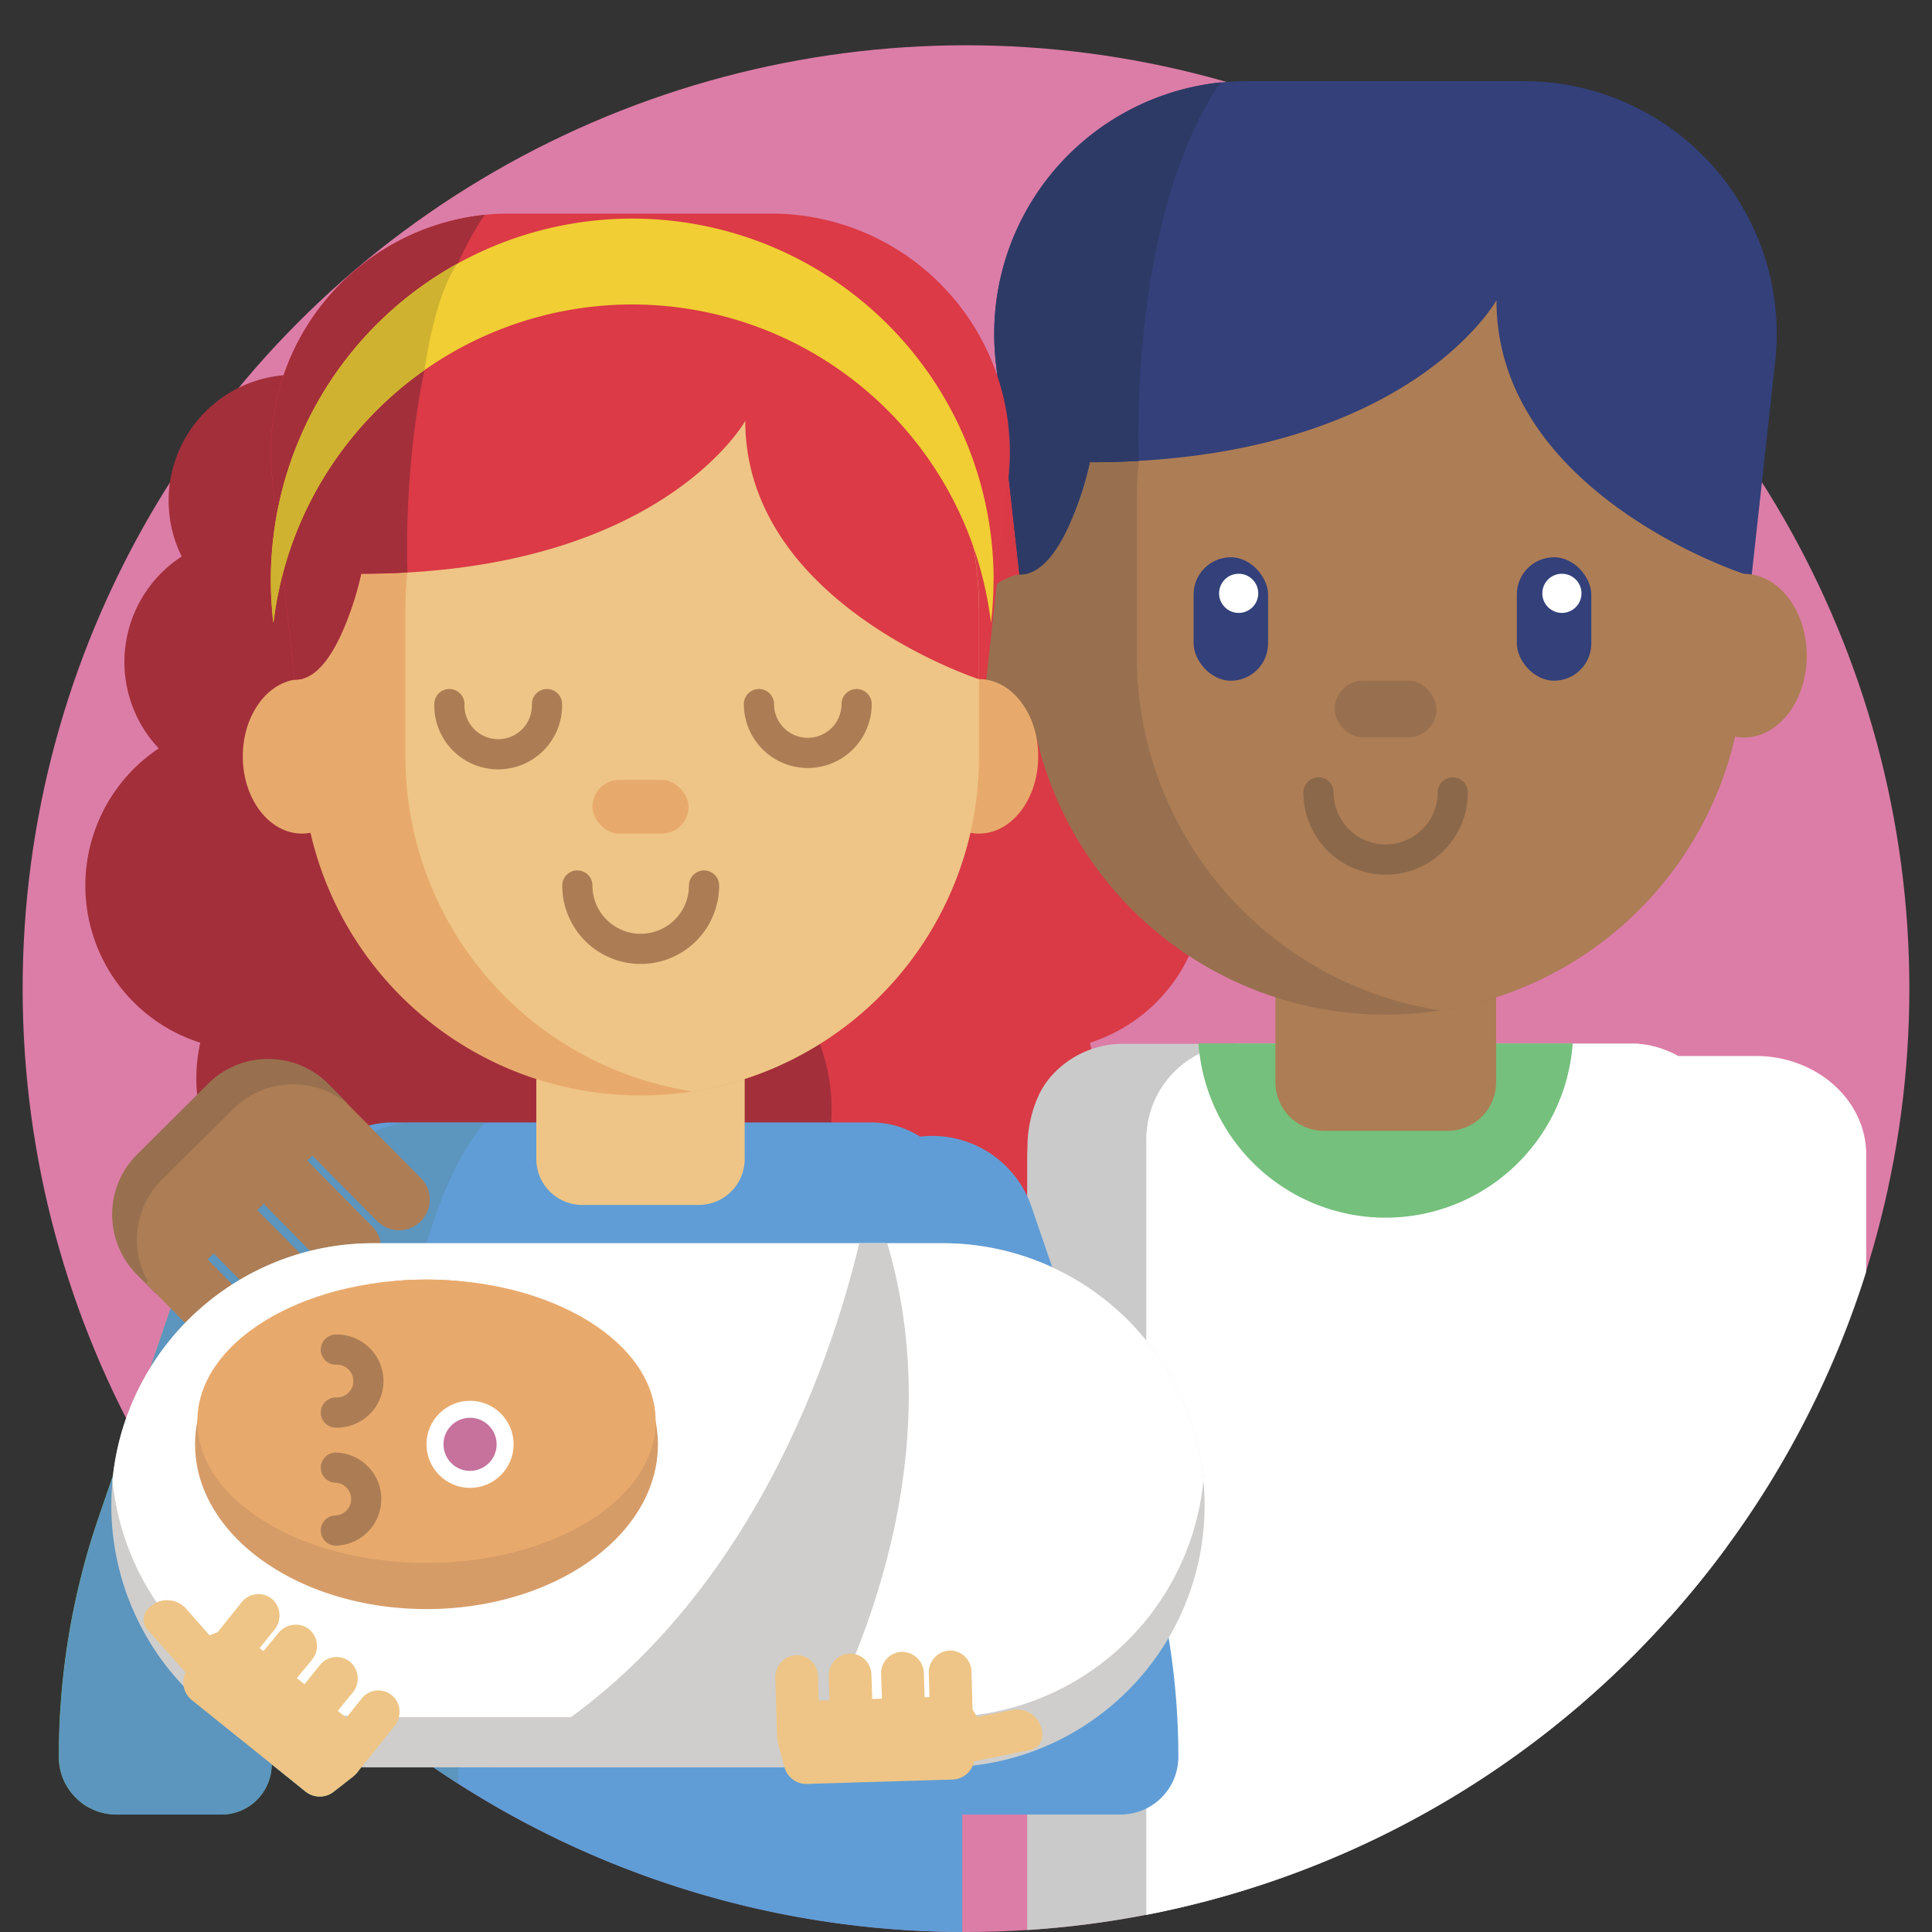 <svg xmlns="http://www.w3.org/2000/svg" viewBox="0 0 512 512"><rect x="0" y="0" width="512" height="512" fill="#333333" stroke="none"/><defs><style>.cls-1{fill:#dc7da7;}.cls-2{fill:#d93a46;}.cls-3{fill:#cacaca;}.cls-4{fill:#fff;}.cls-5{fill:#75c07d;}.cls-6{fill:#ad7d55;}.cls-7{fill:#33407a;}.cls-8{fill:#98704f;}.cls-16,.cls-9{fill:none;stroke-linecap:round;stroke-miterlimit:10;stroke-width:8px;}.cls-9{stroke:#8b684a;}.cls-10{fill:#2e3a66;}.cls-11{fill:#a32f3b;}.cls-12{fill:#609dd6;}.cls-13{fill:#eec586;}.cls-14{fill:#db3a46;}.cls-15{fill:#e8aa6c;}.cls-16{stroke:#ac7d55;}.cls-17{fill:#f1ce34;}.cls-18{fill:#cfb22f;}.cls-19{fill:#5c95be;}.cls-20{fill:#cfcecd;}.cls-21{fill:#d69c68;}.cls-22{fill:#c6729c;}</style></defs><title>Charity</title><g id="Icons"><circle class="cls-1" cx="256" cy="262" r="250"/><path class="cls-2" d="M232.87,244.14a43.69,43.69,0,0,1,18.39-45.81,33.37,33.37,0,0,1-5.64-37.67,33.35,33.35,0,1,1,48.1-13.18,33.35,33.35,0,0,1,6.07,50.85,43.7,43.7,0,0,1-10.94,78,43.7,43.7,0,1,1-56-32.16Z"/><path class="cls-3" d="M448.69,282.68l-.95-.77c-.32-.25-.65-.5-1-.73s-.67-.47-1-.69-.67-.42-1-.61c0,0,0,0,0,0l-.7-.39c-.28-.15-.55-.29-.84-.42l-.68-.32-.1,0c-.22-.1-.42-.19-.64-.27l-.76-.31-.89-.31c-.38-.12-.75-.24-1.13-.34s-.73-.2-1.1-.28a21,21,0,0,0-2.26-.42c-.38-.05-.76-.1-1.15-.13s-.78-.07-1.17-.08-.78,0-1.18,0H297.64a25.47,25.47,0,0,0-8.46,1.44,25.78,25.78,0,0,0-8.71,5.22,22.21,22.21,0,0,0-3.13,3.49h0a23.35,23.35,0,0,0-1.8,2.93,33.39,33.39,0,0,0-3.25,13.79h0c0,1-.08,2.05-.08,3.16V511.48a249,249,0,0,0,170.21-82.89q8-8.94,15.12-18.62V302A25.38,25.38,0,0,0,448.69,282.68Z"/><path class="cls-4" d="M457.53,302V410q-7.11,9.67-15.12,18.62a249.7,249.7,0,0,1-138.63,78.85V302a25.42,25.42,0,0,1,11.8-21.48c.74-.47,1.49-.9,2.28-1.3h0a25.46,25.46,0,0,1,11.36-2.66H432.09c.4,0,.79,0,1.18,0s.78,0,1.17.08.77.08,1.15.13a21,21,0,0,1,2.26.42c.37.08.74.17,1.1.28s.75.22,1.13.34l.89.31.76.31c.22.08.42.17.64.27l.1,0,.68.32c.29.13.56.27.84.42l.7.39s0,0,0,0c.34.19.68.4,1,.61s.69.45,1,.69.66.48,1,.73l.95.77A25.38,25.38,0,0,1,457.53,302Z"/><path class="cls-5" d="M416.78,276.51a49.71,49.71,0,0,1-99.17,0Z"/><path class="cls-6" d="M338,246.39h58.49a0,0,0,0,1,0,0V286.8a12.89,12.89,0,0,1-12.89,12.89H350.85A12.89,12.89,0,0,1,338,286.8V246.39A0,0,0,0,1,338,246.39Z"/><path class="cls-7" d="M470.45,95.75l-8.25,75h-190l0-.21-8.31-74.68a67,67,0,0,1,59.6-74,69.45,69.45,0,0,1,7-.35h73.45A67,67,0,0,1,470.45,95.75Z"/><ellipse class="cls-8" cx="272.2" cy="173.76" rx="16.61" ry="21.68"/><path class="cls-8" d="M396.62,79.58s-23.88,42.91-107.81,42.91c0,0-3.9,21.86-16.61,29.59v21.81a95,95,0,1,0,190,0V152.08S396.62,130.8,396.62,79.58Z"/><ellipse class="cls-6" cx="462.2" cy="173.76" rx="16.61" ry="21.68"/><path class="cls-6" d="M462.2,132.28v41.61a95,95,0,0,1-80.47,93.9,95,95,0,0,1-80.46-93.9V132.28a95,95,0,0,1,80.46-93.9,95,95,0,0,1,80.47,93.9Z"/><rect class="cls-7" x="316.32" y="147.68" width="19.73" height="32.71" rx="9.86"/><circle class="cls-4" cx="328.26" cy="157.24" r="5.19"/><rect class="cls-7" x="401.98" y="147.68" width="19.73" height="32.71" rx="9.86"/><circle class="cls-4" cx="413.92" cy="157.24" r="5.19"/><path class="cls-9" d="M349.42,210A17.78,17.78,0,0,0,385,210"/><rect class="cls-8" x="353.7" y="180.38" width="27" height="15.06" rx="7.53"/><path class="cls-7" d="M465.17,131l-3,21.08s-65.59-21.28-65.59-72.5c0,0-21.39,38.42-94.8,42.55q-6.24.36-13,.36s-5.94,22-18.66,29.77l2.06-20a95,95,0,0,1,95-95c4.94,0,9.81-2,14.53-1.28,20.42,3.13,43.7,11.6,57.65,25.55C456.57,78.74,465.17,104.76,465.17,131Z"/><path class="cls-10" d="M308.32,57.73c-8.09,31.88-6.51,64.4-6.51,64.4q-6.24.36-13,.36s-6.4,30.15-18.66,29.77l-6.27-56.44a67,67,0,0,1,59.6-74C316.37,32.23,311.56,44.93,308.32,57.73Z"/><path class="cls-4" d="M494.57,306V337a249.2,249.2,0,0,1-37,73q-7.11,9.67-15.12,18.62V279.85h22.86C481.45,279.85,494.57,291.57,494.57,306Z"/><circle class="cls-11" cx="169.74" cy="294.19" r="50.65"/><path class="cls-11" d="M109,244.14a43.68,43.68,0,0,0-18.4-45.81,33.32,33.32,0,0,0,5.64-37.67,33.37,33.37,0,1,0-48.09-13.18,33.34,33.34,0,0,0-6.08,50.85,43.7,43.7,0,0,0,11,78,43.7,43.7,0,1,0,56-32.16Z"/><path class="cls-12" d="M309.7,434.05c0-.22-.07-.45-.11-.67-.53-3.18-1.15-6.36-1.84-9.52h0q-1.68-7.67-4-15.2c-.67-2.21-1.39-4.41-2.14-6.6l-22.75-66.2L273.42,320l-.08-.24a25.62,25.62,0,0,0-1.14-2.8,27.77,27.77,0,0,0-28.38-15.74A23.85,23.85,0,0,0,231,297.46h-127a24,24,0,0,0-14.57,4.92h0c-.56.43-1.11.89-1.63,1.37a23.92,23.92,0,0,0-3.53,4.05c-.37.52-.71,1.06-1,1.62A23.89,23.89,0,0,0,80,321.48V456.29H72v11.26l8.9,7.15a6,6,0,0,0,7.49.05l5.19-4.06a9.43,9.43,0,0,0,1-1l0,0,.29-.36.88-1.1c1,.05,2.08.07,3.13.07h15.91q3.3,2.26,6.68,4.43A248.79,248.79,0,0,0,255,512V480.87h42a15.29,15.29,0,0,0,15.28-15.28A194.59,194.59,0,0,0,309.7,434.05ZM255,432.94v-9.35l2.8,8.12h0l.42,1.22Z"/><path class="cls-13" d="M142.12,269h55.23a0,0,0,0,1,0,0v38.15a12.17,12.17,0,0,1-12.17,12.17H154.3a12.17,12.17,0,0,1-12.17-12.17V269A0,0,0,0,1,142.12,269Z"/><path class="cls-14" d="M267.24,126.78l-7.79,70.78H80l0-.2-7.85-70.52a63.27,63.27,0,0,1,56.29-69.91c2.15-.21,4.35-.33,6.56-.33h69.37A63.25,63.25,0,0,1,267.24,126.78Z"/><ellipse class="cls-15" cx="80.03" cy="200.44" rx="15.69" ry="20.47"/><path class="cls-15" d="M197.52,111.51S175,152,95.72,152C95.72,152,92,172.67,80,180v20.59a89.71,89.71,0,1,0,179.42,0V180S197.52,159.88,197.52,111.51Z"/><ellipse class="cls-15" cx="259.45" cy="200.44" rx="15.69" ry="20.47"/><path class="cls-13" d="M259.45,161.28v39.28a89.74,89.74,0,0,1-76,88.67,89.73,89.73,0,0,1-76-88.67V161.28a89.73,89.73,0,0,1,76-88.67,89.77,89.77,0,0,1,76,88.67Z"/><path class="cls-16" d="M153,234.67a16.79,16.79,0,1,0,33.58,0"/><path class="cls-16" d="M201.13,186.59a12.94,12.94,0,0,0,25.88,0"/><path class="cls-16" d="M119.09,186.59a12.94,12.94,0,1,0,25.87,0"/><rect class="cls-15" x="156.99" y="206.69" width="25.49" height="14.22" rx="7.11"/><path class="cls-14" d="M259.45,161.28V180s-61.94-20.09-61.94-68.46c0,0-20.19,36.28-89.52,40.18q-5.89.34-12.28.34s-5.61,20.81-17.62,28.11L80,161.28a89.71,89.71,0,1,1,179.42,0Z"/><path class="cls-5" d="M111.83,310.06l-.62,1.8L106.35,326l-.81,2.35-.38,1.11-3.57,10.39-4.84,14.06-7.12,20.71-4,11.58L80,402.56l-1.41,4.1-3.57,10.39-2.46,7.18h0l0,.17-1.86,5.4-1.08,3.14H94.93V469.4l-.29.36,0,0a9.43,9.43,0,0,1-1,1l-5.19,4.06a6,6,0,0,1-7.49-.05L72,467.55h0a13.32,13.32,0,0,1-13.32,13.32H30.86a15.31,15.31,0,0,1-5.95-1.2c-.47-.2-.92-.42-1.38-.66a12.7,12.7,0,0,1-2.3-1.55l-.65-.56c-.18-.16-.36-.34-.53-.51a15.23,15.23,0,0,1-4.47-10.8,195.65,195.65,0,0,1,5-44.09c.3-1.31.62-2.62.95-3.93l.51-2c.34-1.3.7-2.6,1.07-3.9s.76-2.59,1.16-3.87c.6-1.94,1.23-3.86,1.89-5.78l3.71-10.8s0,0,0,0L34.48,378,39.8,362.5v0l5.42-15.76h0l1.73-5h0l7.54-21.93c.07-.21.15-.41.23-.62l.24-.62c.06-.17.13-.33.2-.5s.14-.33.21-.49.16-.37.25-.56l.2-.41c.07-.16.15-.32.23-.47s.13-.25.2-.38.27-.49.41-.74l0-.06s0,0,0-.06a1.4,1.4,0,0,1,.1-.16c.18-.32.37-.62.57-.93l.71-1,.11-.15c.2-.28.4-.54.61-.81l.17-.22c.23-.3.48-.6.73-.89s.28-.3.41-.45l.1-.11.51-.55.53-.53.53-.51.55-.51.57-.48.44-.36.56-.44c.25-.2.51-.38.77-.57l.34-.23.34-.22a4.45,4.45,0,0,1,.48-.32l0,0,.11-.07c.28-.17.56-.35.85-.51s.61-.35.92-.5l.13-.08.94-.46,1-.46h0l.65-.27c.51-.21,1-.38,1.54-.56l.57-.18.72-.21,1-.25.21,0,.11,0,.2,0h0a4.64,4.64,0,0,1,.51-.11l.15,0,.22,0c.24-.06.47-.09.71-.13l.83-.11a1.81,1.81,0,0,1,.23,0l.23,0,.51-.05.51,0h0l.88-.05a26.52,26.52,0,0,1,3.33.07h.11c.72.05,1.44.15,2.16.27.34.05.68.12,1,.19l1,.23c.43.1.86.21,1.29.34l.09,0h0l.76.25.32.1,1.84.63,1.84.63h0l14.71,5.06h0Z"/><path class="cls-11" d="M114.14,90.88C106.5,121,108,151.69,108,151.69q-5.89.34-12.28.34s-6,28.47-17.62,28.11l-5.93-53.3a63.27,63.27,0,0,1,56.29-69.91C121.74,66.8,117.2,78.79,114.14,90.88Z"/><path class="cls-17" d="M263.29,153.7a97.1,97.1,0,0,1-.67,11.37,95.77,95.77,0,0,0-190.18,0,97.1,97.1,0,0,1-.67-11.37,95.7,95.7,0,0,1,49.55-83.88l0,0a95.78,95.78,0,0,1,142,83.9Z"/><path class="cls-18" d="M121.32,69.82c-.33.37-5.56,6.63-8.84,28.26a95.71,95.71,0,0,0-40,67,97.1,97.1,0,0,1-.67-11.37A95.7,95.7,0,0,1,121.32,69.82Z"/><path class="cls-19" d="M105.25,422.56h0c-.22-2.91-.4-5.84-.54-8.77a313.75,313.75,0,0,1,.73-40.86v0a252.6,252.6,0,0,1,3.64-26.74q.69-3.57,1.48-7,1.14-5,2.5-9.67c.41-1.41.83-2.79,1.27-4.14v0a109.79,109.79,0,0,1,6.83-16.72,61.48,61.48,0,0,1,7.25-11.13H109.68a24,24,0,0,0-16.2,6.29h0l-1.84-.64-1.84-.64-.31-.1c-.26-.09-.51-.17-.77-.24h0l-.09,0c-.42-.13-.84-.25-1.27-.35l-.9-.2-.12,0c-.33-.07-.67-.14-1-.19-.72-.12-1.44-.22-2.16-.27H83a26.52,26.52,0,0,0-3.33-.07h-.15l-.73.05h0l-.51,0-.51.05-.23,0a1.81,1.81,0,0,0-.23,0l-.83.11c-.24,0-.47.07-.71.13l-.22,0-.15,0a4.64,4.64,0,0,0-.51.11h-.1l-.12,0-.11,0-.21,0-.22,0-.74.2-.72.21-.57.18c-.52.18-1,.35-1.54.56l-.65.27h0l-1,.46-.94.46-.13.08c-.31.15-.62.32-.92.5s-.57.34-.85.51l-.11.07,0,0a4.45,4.45,0,0,0-.48.32l-.34.22-.34.23c-.26.19-.52.37-.77.57l-.56.44-.44.36-.57.48-.55.51-.53.51-.53.53-.51.55-.1.11c-.13.15-.26.31-.4.46s-.49.58-.74.88l-.17.22c-.21.27-.41.53-.61.81l-.11.15-.71,1c-.2.31-.39.61-.57.93a1.4,1.4,0,0,0-.1.16s0,0,0,.06l0,.06c-.14.25-.28.49-.41.74l-.17.31,0,.07c-.08.15-.16.31-.23.47l-.2.41c-.09.19-.17.38-.25.56s-.15.33-.21.49-.14.33-.2.5l-.24.62c-.08.21-.16.41-.23.62L47,341.64v0l-1.73,5h0l-5.42,15.76h0L34.47,378l-4.55,13.24s0,0,0,0l-3.72,10.8c-.66,1.92-1.29,3.84-1.88,5.78-.4,1.28-.79,2.58-1.16,3.87s-.73,2.6-1.07,3.9l-.51,2c-.33,1.31-.65,2.62-.95,3.93a195.65,195.65,0,0,0-5,44.09,15.23,15.23,0,0,0,4.47,10.8h0l.53.5.65.56a12.7,12.7,0,0,0,2.3,1.55c.46.24.91.46,1.38.66a15.31,15.31,0,0,0,5.95,1.2H58.68A13.32,13.32,0,0,0,72,467.55h0l8.9,7.15a6,6,0,0,0,7.49.05l5.19-4.06a9.43,9.43,0,0,0,1-1l0,0,.29-.36.88-1.1c1,.05,2.08.07,3.13.07h15.91q3.3,2.26,6.68,4.43V424.4H105.39C105.35,423.79,105.29,423.19,105.25,422.56ZM85.66,424.4H72.53l.06-.17,2.47-7.18,3.57-10.39,1.4-4.07,5.63-16.38Z"/><path class="cls-8" d="M91.46,297.63l-45,44.55a4.14,4.14,0,0,1-5.08.6l0,0a4.2,4.2,0,0,1-.75-.6l-4.39-4.44a22.55,22.55,0,0,1,.17-31.9L55.2,287.16a22.52,22.52,0,0,1,31.9.17l4.39,4.44a3.53,3.53,0,0,1,.59.76A4.13,4.13,0,0,1,91.46,297.63Z"/><path class="cls-6" d="M69.85,319l-1.69,1.68,17.21,17.4a8.15,8.15,0,0,1-.06,11.51,8.13,8.13,0,0,1-11.5-.06l-17.22-17.4L55,333.75l17.3,17.49A8,8,0,1,1,60.86,362.5L38.64,340.05l.51-.5a22.53,22.53,0,0,1,3.82-27l18.85-18.66A22.55,22.55,0,0,1,92,292.46l.07.07h0l19.46,19.66a8.12,8.12,0,0,1,.68,10.65,5.92,5.92,0,0,1-.74.86,8.19,8.19,0,0,1-11.51-.06l-17.21-17.4-1.34,1.32L98.64,325a8.1,8.1,0,0,1,.66,10.66,5.17,5.17,0,0,1-.72.84,8.13,8.13,0,0,1-11.51-.06Z"/><path class="cls-20" d="M319.23,398.92a69.33,69.33,0,0,1-15.45,43.68,69.66,69.66,0,0,1-31.58,22.07,69,69,0,0,1-14.42,3.24,68.08,68.08,0,0,1-8,.46H98.94c-1,0-2.1,0-3.13-.07l-.88-.05A68.75,68.75,0,0,1,72,463a69.53,69.53,0,0,1-42.5-64c0-2.24.11-4.47.31-6.66,0-.34.07-.67.1-1,0,0,0,0,0,0A69,69,0,0,1,39.8,362.5h0a69.26,69.26,0,0,1,9.26-11.89l.76-.78a69.83,69.83,0,0,1,11.7-9.41c.66-.43,1.33-.84,2-1.24a68.76,68.76,0,0,1,16-7l.47-.14c.72-.2,1.46-.39,2.19-.57a69.22,69.22,0,0,1,16.72-2H249.78a69.26,69.26,0,0,1,22.42,3.7,67.12,67.12,0,0,1,6.69,2.68,69.55,69.55,0,0,1,40,56.41C319.12,394.45,319.23,396.68,319.23,398.92Z"/><path class="cls-4" d="M318.92,392.26a69.46,69.46,0,0,1-69.14,62.79H98.94a69.46,69.46,0,0,1-69.13-62.79,69.44,69.44,0,0,1,69.13-62.79H249.78A69.47,69.47,0,0,1,318.92,392.26Z"/><path class="cls-21" d="M174.36,382.76c0,24.11-27.46,43.66-61.33,43.66S51.7,406.87,51.7,382.76a31.13,31.13,0,0,1,.6-6.12C56.47,355.43,82.08,339.1,113,339.1s56.56,16.33,60.73,37.54A31.13,31.13,0,0,1,174.36,382.76Z"/><ellipse class="cls-15" cx="113.03" cy="376.64" rx="60.73" ry="37.54"/><path class="cls-16" d="M89,405.61a8.34,8.34,0,0,0,0-16.67"/><path class="cls-16" d="M89,374.34a8.34,8.34,0,1,0,0-16.67"/><path class="cls-20" d="M212.08,468.37h-82.7c66.86-33,91.06-108.27,98.33-138.9h7.42C252.9,389.48,224.64,447,212.08,468.37Z"/><path class="cls-13" d="M233.5,443.59a5.67,5.67,0,0,1,5.67-5.84,5.83,5.83,0,0,1,5.67,5.74l.19,6.29,1.29,0-.19-6.29a5.83,5.83,0,0,1,5.31-6.07,5.66,5.66,0,0,1,6,5.49l.31,10.22a8.89,8.89,0,0,1,1.15,1.92l9-1.83a6.73,6.73,0,0,1,8.33,6.6h0a4,4,0,0,1-3.09,3.9l-15,3.05h0a6,6,0,0,1-5.73,4.83l-38.53,1.16a6,6,0,0,1-6-4.47l-1.7-6.37a10,10,0,0,1-.24-1.38h0l-.47-15.83a5.81,5.81,0,0,1,5.31-6.06,5.66,5.66,0,0,1,6,5.48l.2,6.53,2.83-.08-.19-6.29a5.83,5.83,0,0,1,5.32-6.07,5.68,5.68,0,0,1,6,5.49l.2,6.53,2.58-.08Z"/><path class="cls-13" d="M105.71,455.05a6.13,6.13,0,0,1-1.16,2.36l-1.74,2.17-7,8.72-.88,1.1-.29.36,0,0a9.43,9.43,0,0,1-1,1l-5.19,4.06a6,6,0,0,1-7.49-.05L72,467.55l-21.16-17a5.91,5.91,0,0,1-2.16-3.72,5.33,5.33,0,0,1-.09-1,6,6,0,0,1,.59-2.6L39,431.78a4,4,0,0,1-.12-5,7.53,7.53,0,0,1,2.62-2.11,6.73,6.73,0,0,1,8,1.86l6.08,6.89a9.47,9.47,0,0,1,2.07-.84l6.41-8a5.5,5.5,0,0,1,1.11-1.05,5.64,5.64,0,0,1,7,.29,3.15,3.15,0,0,1,.37.36h0a1.14,1.14,0,0,1,.15.17,5.87,5.87,0,0,1,.06,7.51l-.09.11-.74.92-3.11,3.88,1,.81L73.6,433l0,0,.18-.22a5.94,5.94,0,0,1,6.22-2,5.49,5.49,0,0,1,1.76.88,5.84,5.84,0,0,1,1.3,1.38,5.68,5.68,0,0,1-.29,6.7l-1.2,1.49L80,443.08l-1.33,1.65L80,445.79l.69.55,2.74-3.41,1.35-1.68a5.67,5.67,0,0,1,8.1-.76,5.84,5.84,0,0,1,.59,8.05l-1.64,2-2.3,2.86L91,454.59l.78.63.4-.5L94,452.43l.92-1.14.93-1.16a5.62,5.62,0,0,1,9.85,4.92Z"/><circle class="cls-4" cx="124.57" cy="382.76" r="11.54"/><circle class="cls-22" cx="124.57" cy="382.76" r="7.04"/></g></svg>